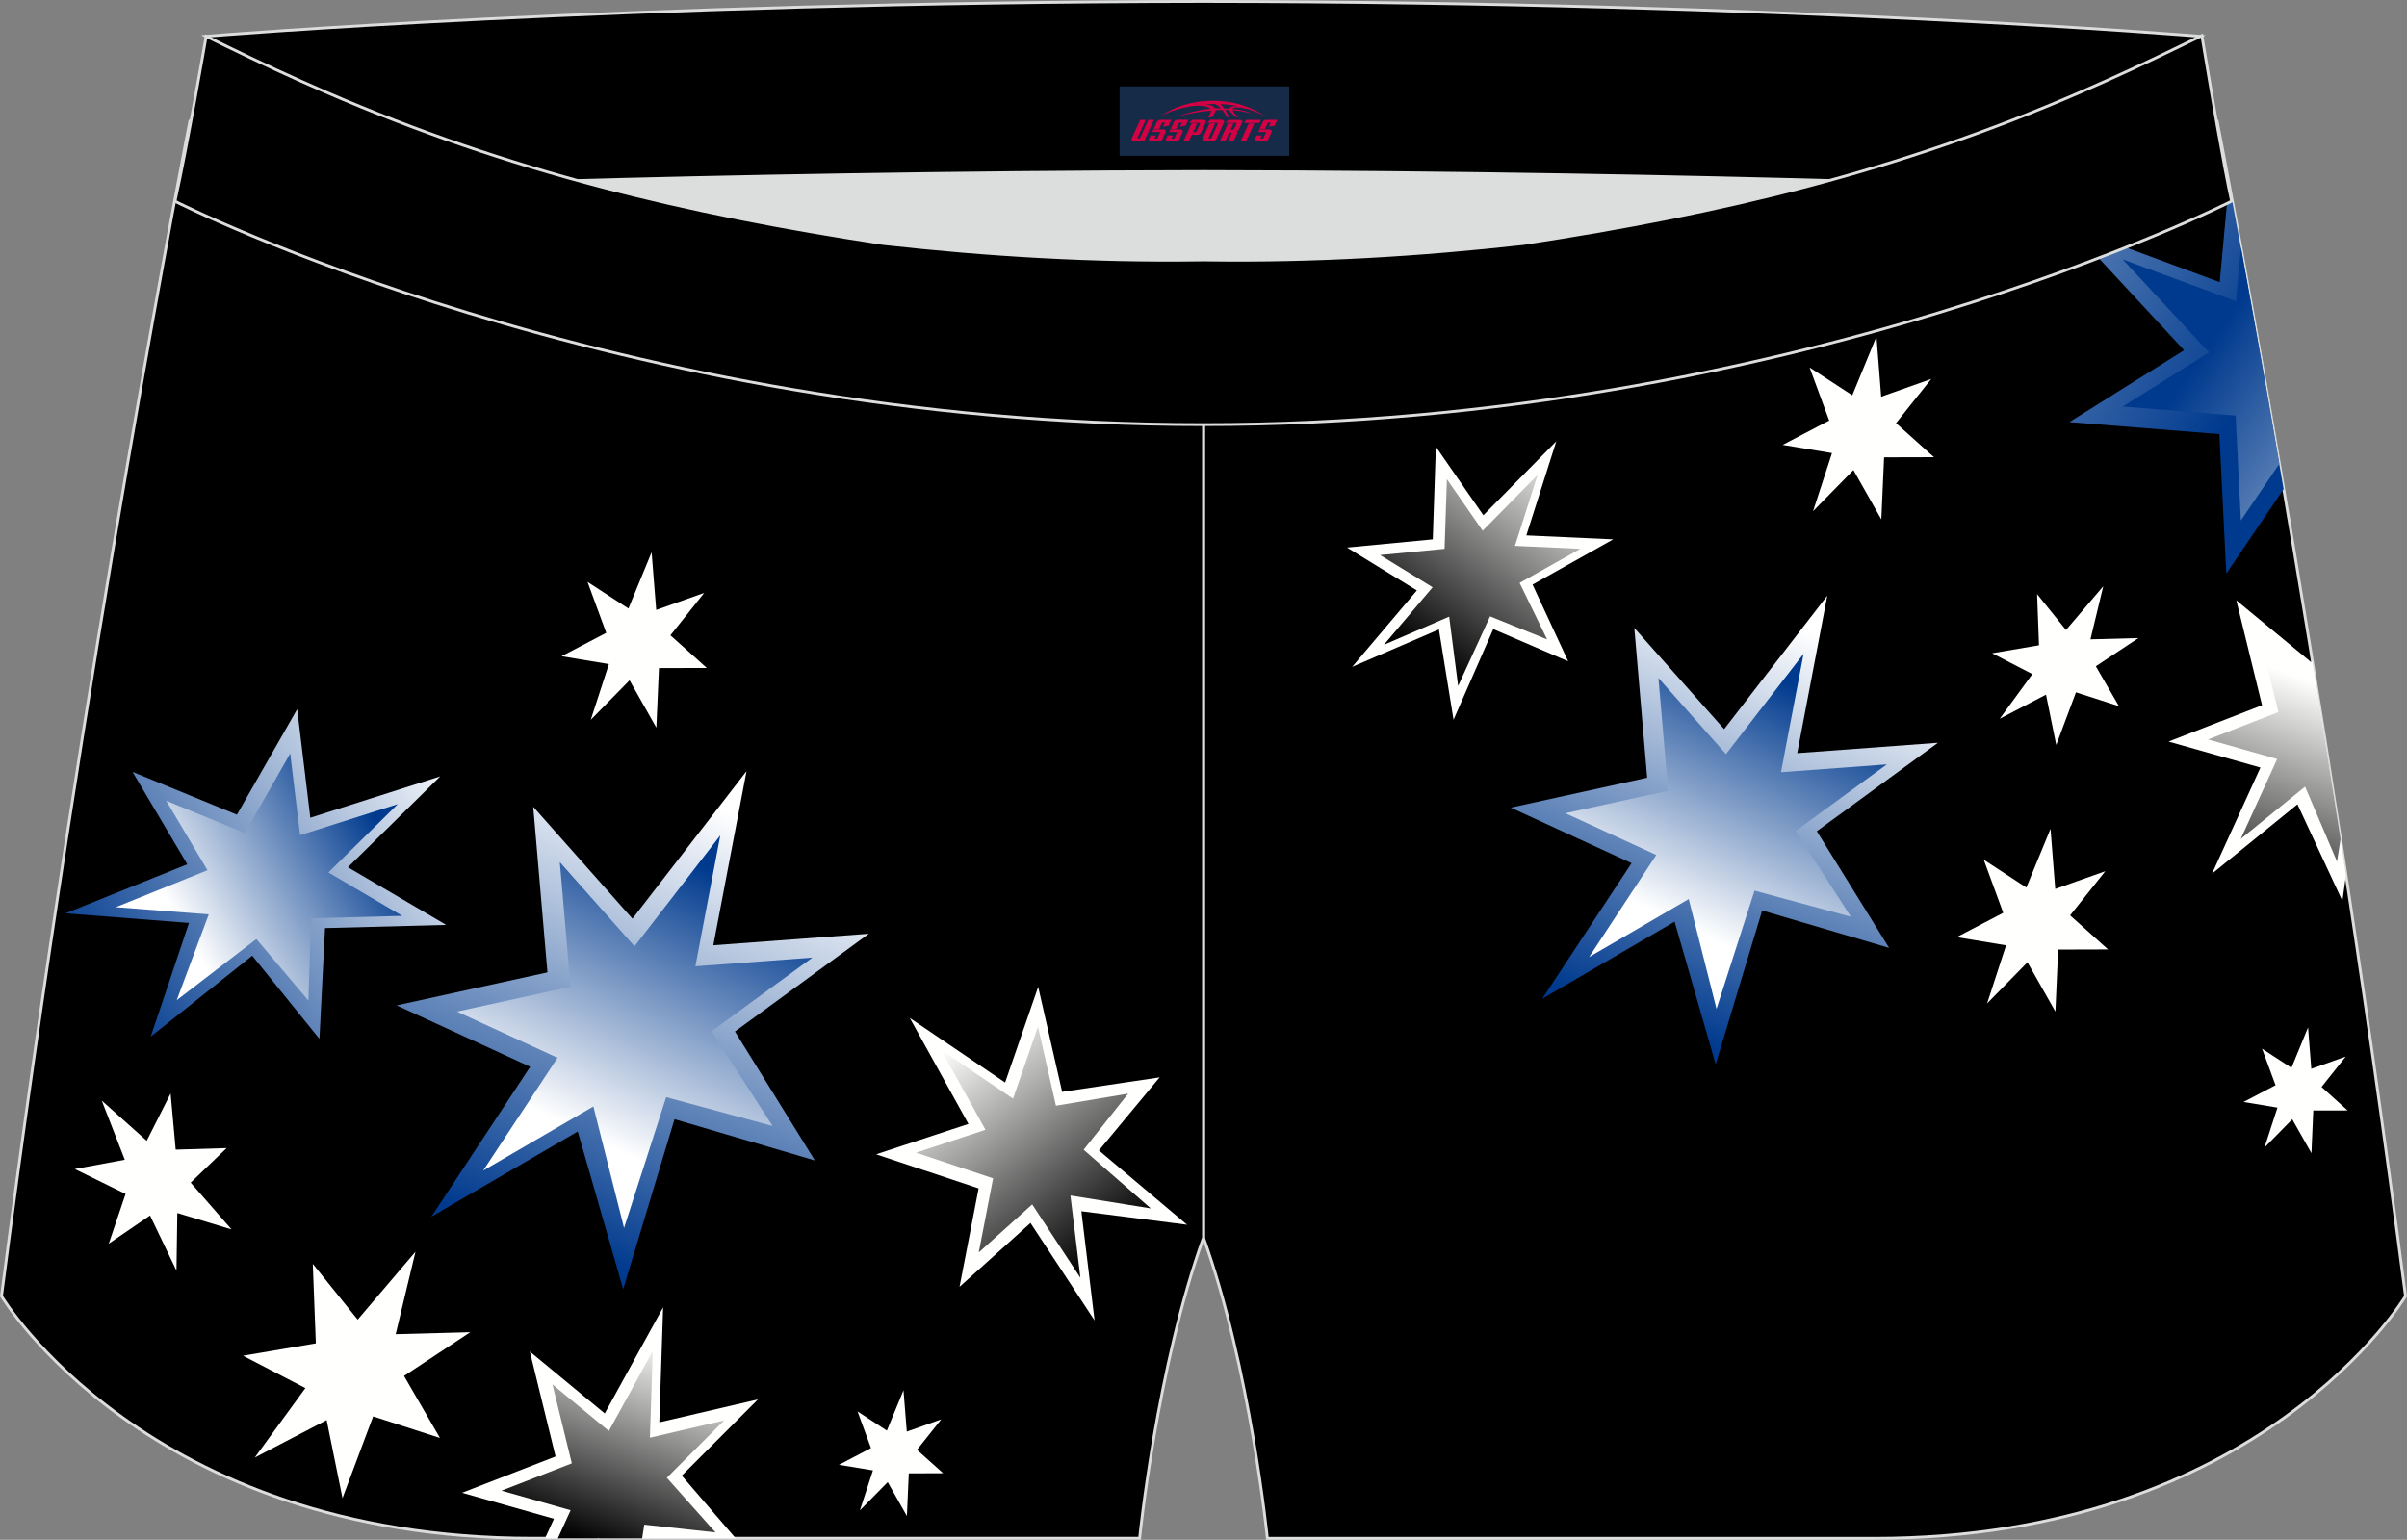 <?xml version="1.0" encoding="utf-8"?>
<!-- Generator: Adobe Illustrator 22.0.0, SVG Export Plug-In . SVG Version: 6.00 Build 0)  -->
<svg xmlns="http://www.w3.org/2000/svg" xmlns:xlink="http://www.w3.org/1999/xlink" version="1.1" id="图层_1" x="0px" y="0px" width="340.58px" height="217.94px" viewBox="0 0 340.58 217.94" enable-background="new 0 0 340.58 217.94" xml:space="preserve">
<rect x="0" y="0" width="340.58" height="217.94" fill="#808080" stroke="none"/>
<g>
	<path fill="#000001" stroke="#DCDDDD" stroke-width="0.4" stroke-miterlimit="22.926" d="M217.19,46.25   c38.19-5.81,64.25-13.27,96.54-29.03c0,0,14.83,75.21,26.64,166.24c0,0-20.45,34.28-75.19,34.28c-54.74,0-85.85,0-85.85,0   s-2.44-24.27-9.04-42.56V60.11l0.44-11.42l-0.44,11.42V48.68C186.03,48.88,201.66,47.99,217.19,46.25z"/>
	<path fill="#FFFFFD" d="M327.17,93.49l-0.14,0.24l-10.6-8.76l3.64,14.85l-13.23,5.14l13,3.68l-6.85,15.02l12.09-9.82l6.36,13.68   l0.5-3.62C330.33,113.2,328.72,103.01,327.17,93.49z"/>
	
		<linearGradient id="SVGID_1_" gradientUnits="userSpaceOnUse" x1="-1665.379" y1="-255.713" x2="-1677.677" y2="-289.501" gradientTransform="matrix(1 0 0 -1 1992.971 -159.026)">
		<stop offset="0" style="stop-color:#FFFFFE"/>
		<stop offset="1" style="stop-color:#000000"/>
	</linearGradient>
	<path fill="url(#SVGID_1_)" d="M327.62,96.21l-7.98-6.59l2.74,11.17l-9.95,3.87l9.78,2.77l-5.15,11.3l9.1-7.39l4.52,10.6l0.5-3.19   C329.96,110.92,328.77,103.39,327.62,96.21z"/>
	<polygon fill="#FFFFFD" points="297.6,82.98 292.33,89.17 288.24,84.09 288.51,91.33 281.88,92.46 287.57,95.41 282.95,101.73    289.5,98.32 290.95,105.44 293.74,97.99 299.82,99.95 296.55,94.3 302.58,90.31 295.79,90.49  "/>
	<polygon fill="#FFFFFD" points="265.51,47.64 262.09,55.95 256.05,52.01 258.82,59.52 252.24,62.97 259.22,64.13 256.54,72.35    262.25,66.53 266.2,73.51 266.59,64.73 273.65,64.71 268.28,59.89 273.26,53.64 266.18,56.15  "/>
	<polygon fill="#FFFFFD" points="290.14,117.31 286.72,125.62 280.69,121.68 283.45,129.2 276.87,132.64 283.85,133.8    281.17,142.02 286.88,136.2 290.83,143.18 291.22,134.4 298.28,134.38 292.91,129.56 297.89,123.31 290.81,125.82  "/>
	<polygon fill="#FFFFFD" points="326.58,145.42 324.23,151.14 320.07,148.43 321.98,153.6 317.45,155.97 322.25,156.77    320.41,162.43 324.34,158.42 327.06,163.22 327.32,157.18 332.18,157.17 328.49,153.85 331.91,149.55 327.04,151.28  "/>
	<g>
		
			<linearGradient id="SVGID_2_" gradientUnits="userSpaceOnUse" x1="-1760.202" y1="-303.489" x2="-1738.792" y2="-247.713" gradientTransform="matrix(1 0 0 -1 1992.971 -159.026)">
			<stop offset="0" style="stop-color:#003A8E"/>
			<stop offset="1" style="stop-color:#FFFFFF"/>
		</linearGradient>
		<polygon fill="url(#SVGID_2_)" points="258.55,84.32 243.96,103.2 231.25,88.88 233.07,110.08 213.77,114.31 230.86,122.17     218.22,141.36 236.95,130.45 242.76,150.64 249.34,128.87 267.3,134.16 257.07,117.65 274.21,105.13 254.3,106.6   "/>
		
			<linearGradient id="SVGID_3_" gradientUnits="userSpaceOnUse" x1="-1738.917" y1="-256.111" x2="-1755.311" y2="-289.724" gradientTransform="matrix(1 0 0 -1 1992.971 -159.026)">
			<stop offset="0" style="stop-color:#003A8E"/>
			<stop offset="1" style="stop-color:#FFFFFF"/>
		</linearGradient>
		<polygon fill="url(#SVGID_3_)" points="255.2,92.53 244.22,106.74 234.66,95.96 236.03,111.92 221.5,115.1 234.36,121.01     224.85,135.46 238.95,127.25 242.88,142.8 248.26,126.06 261.89,129.75 254.08,117.61 266.98,108.19 252,109.3   "/>
	</g>
	
		<linearGradient id="SVGID_4_" gradientUnits="userSpaceOnUse" x1="-1675.153" y1="-214.067" x2="-1758.243" y2="-166.095" gradientTransform="matrix(1 0 0 -1 1992.971 -159.026)">
		<stop offset="0" style="stop-color:#003A8E"/>
		<stop offset="1" style="stop-color:#FFFFFF"/>
	</linearGradient>
	<path fill="url(#SVGID_4_)" d="M292.81,32.06l16.23,17.51l-16.23,10.17l21.22,1.7l0.98,19.74l8.11-11.95   c-3.33-19.48-6.09-34.54-7.75-43.32l-1.29,14.03L292.81,32.06z"/>
	
		<linearGradient id="SVGID_5_" gradientUnits="userSpaceOnUse" x1="-1681.488" y1="-209.449" x2="-1635.104" y2="-241.927" gradientTransform="matrix(1 0 0 -1 1992.971 -159.026)">
		<stop offset="0" style="stop-color:#003A8E"/>
		<stop offset="1" style="stop-color:#FFFFFF"/>
	</linearGradient>
	<path fill="url(#SVGID_5_)" d="M300.36,36.72l12.21,13.17l-12.21,7.65l15.97,1.28l0.74,14.85l5.45-8.03   c-2.11-12.3-3.98-22.68-5.44-30.64l-0.7,7.63L300.36,36.72z"/>
	<polygon fill="#FFFFFD" points="220.21,62.46 209.89,72.93 203.17,63.23 202.73,76.34 190.6,77.5 200.48,83.57 191.33,94.38    203.6,89.09 205.67,101.87 211.29,89.04 221.89,93.6 216.85,82.74 228.26,76.34 215.97,75.78  "/>
	
		<linearGradient id="SVGID_6_" gradientUnits="userSpaceOnUse" x1="-1770.608" y1="-222.535" x2="-1791.906" y2="-251.848" gradientTransform="matrix(1 0 0 -1 1992.971 -159.026)">
		<stop offset="0" style="stop-color:#FFFFFE"/>
		<stop offset="1" style="stop-color:#000000"/>
	</linearGradient>
	<polygon fill="url(#SVGID_6_)" points="217.56,67.23 209.79,75.12 204.73,67.82 204.4,77.68 195.28,78.56 202.71,83.12    195.82,91.26 205.05,87.28 206.32,97.08 210.84,87.24 218.91,90.5 215.02,82.5 223.61,77.68 214.36,77.26  "/>
	<path fill="#DCDDDD" d="M217.19,46.25c32.31-4.91,55.94-11.01,82-22.32c-85.24-3.77-172.56-3.77-257.8,0   c26.06,11.31,49.69,17.41,82,22.32C152.9,49.57,187.67,49.57,217.19,46.25z"/>
	<path fill="#000001" stroke="#DCDDDD" stroke-width="0.4" stroke-miterlimit="22.926" d="M123.39,46.25   C85.2,40.44,59.14,32.98,26.85,17.21c0,0-14.83,75.21-26.64,166.24c0,0,20.45,34.28,75.19,34.28s85.85,0,85.85,0   s2.44-24.27,9.04-42.56V60.11l-0.44-11.42l0.44,11.42V48.68C154.54,48.88,138.91,47.99,123.39,46.25z"/>
	
		<linearGradient id="SVGID_7_" gradientUnits="userSpaceOnUse" x1="-1915.844" y1="-334.665" x2="-1892.178" y2="-273.013" gradientTransform="matrix(1 0 0 -1 1992.971 -159.026)">
		<stop offset="0" style="stop-color:#003A8E"/>
		<stop offset="1" style="stop-color:#FFFFFF"/>
	</linearGradient>
	<polygon fill="url(#SVGID_7_)" points="105.63,109.15 89.49,130.03 75.45,114.19 77.46,137.63 56.12,142.3 75.02,150.99    61.04,172.21 81.75,160.15 88.18,182.47 95.44,158.41 115.3,164.25 103.99,146 122.94,132.16 100.93,133.79  "/>
	
		<linearGradient id="SVGID_8_" gradientUnits="userSpaceOnUse" x1="-1892.313" y1="-282.29" x2="-1910.437" y2="-319.448" gradientTransform="matrix(1 0 0 -1 1992.971 -159.026)">
		<stop offset="0" style="stop-color:#003A8E"/>
		<stop offset="1" style="stop-color:#FFFFFF"/>
	</linearGradient>
	<polygon fill="url(#SVGID_8_)" points="101.92,118.23 89.78,133.94 79.21,122.02 80.73,139.66 64.67,143.18 78.89,149.72    68.37,165.68 83.96,156.61 88.3,173.8 94.26,155.29 109.32,159.37 100.69,145.96 114.95,135.54 98.39,136.77  "/>
	<g>
		
			<linearGradient id="SVGID_9_" gradientUnits="userSpaceOnUse" x1="-1979.968" y1="-300.454" x2="-1928.952" y2="-264.733" gradientTransform="matrix(1 0 0 -1 1992.971 -159.026)">
			<stop offset="0" style="stop-color:#003A8E"/>
			<stop offset="1" style="stop-color:#FFFFFF"/>
		</linearGradient>
		<polygon fill="url(#SVGID_9_)" points="62.29,109.89 43.91,115.74 42.05,100.38 33.52,115.31 18.75,109.25 26.5,122.33     9.27,129.27 26.74,130.63 21.33,146.72 35.69,135.27 45.2,147.04 45.99,131.36 63.13,130.91 49.23,122.75   "/>
		
			<linearGradient id="SVGID_10_" gradientUnits="userSpaceOnUse" x1="-1939.688" y1="-275.124" x2="-1966.877" y2="-290.822" gradientTransform="matrix(1 0 0 -1 1992.971 -159.026)">
			<stop offset="0" style="stop-color:#003A8E"/>
			<stop offset="1" style="stop-color:#FFFFFF"/>
		</linearGradient>
		<polygon fill="url(#SVGID_10_)" points="56.29,113.81 42.46,118.21 41.06,106.65 34.64,117.89 23.52,113.33 29.36,123.17     16.39,128.4 29.54,129.42 25.01,141.56 36.28,132.91 43.64,141.62 44.02,129.97 56.92,129.63 46.46,123.49   "/>
	</g>
	<polygon fill="#FFFFFD" points="128.73,144.08 137.03,159.08 123.97,163.38 138.47,168.21 135.77,182.14 145.81,173.1    154.88,186.9 153.01,171.44 167.97,173.35 155.49,162.83 164.08,152.49 150.29,154.54 146.9,139.68 142.22,153.22  "/>
	
		<linearGradient id="SVGID_11_" gradientUnits="userSpaceOnUse" x1="-1858.368" y1="-306.55" x2="-1835.493" y2="-335.829" gradientTransform="matrix(1 0 0 -1 1992.971 -159.026)">
		<stop offset="0" style="stop-color:#FFFFFE"/>
		<stop offset="1" style="stop-color:#000000"/>
	</linearGradient>
	<polygon fill="url(#SVGID_11_)" points="133.19,148.63 139.44,159.91 129.61,163.15 140.52,166.78 138.49,177.27 146.05,170.47    152.87,180.85 151.46,169.21 162.83,171.04 153.33,162.73 159.63,154.79 149.41,156.5 146.87,145.31 143.34,155.5  "/>
	<polygon fill="#FFFFFD" points="93.83,185.04 85.57,200.06 74.97,191.3 78.61,206.15 65.38,211.29 78.38,214.97 77.12,217.74    92.23,217.74 92.23,217.68 92.69,217.74 104.1,217.74 96.47,208.86 107.25,198.07 93.29,201.32  "/>
	
		<linearGradient id="SVGID_12_" gradientUnits="userSpaceOnUse" x1="-1898.064" y1="-348.772" x2="-1908.642" y2="-377.833" gradientTransform="matrix(1 0 0 -1 1992.971 -159.026)">
		<stop offset="0" style="stop-color:#FFFFFE"/>
		<stop offset="1" style="stop-color:#000000"/>
	</linearGradient>
	<polygon fill="url(#SVGID_12_)" points="92.36,191.24 86.15,202.54 78.17,195.95 80.91,207.12 70.96,210.99 80.74,213.76    78.93,217.74 84.61,217.74 84.68,217.67 84.71,217.74 90.86,217.74 91.16,215.8 101.24,216.9 94.35,209.16 102.46,201.05    91.96,203.49  "/>
	<polygon fill="#FFFFFD" points="58.79,177.17 50.61,186.78 44.26,178.89 44.69,190.14 34.38,191.89 43.21,196.47 36.05,206.3    46.22,201 48.46,212.05 52.8,200.48 62.25,203.53 57.17,194.75 66.54,188.56 55.99,188.84  "/>
	<polygon fill="#FFFFFD" points="14.4,155.78 17.66,164.15 10.58,165.46 17.77,168.99 15.39,176.03 21.23,172.04 24.97,179.84    25.09,171.69 32.76,174.01 26.98,167.39 32.07,162.5 24.86,162.72 24.14,154.77 20.76,161.47  "/>
	<polygon fill="#FFFFFD" points="127.84,196.78 125.49,202.49 121.34,199.78 123.24,204.96 118.71,207.33 123.52,208.12    121.67,213.78 125.61,209.78 128.32,214.58 128.59,208.54 133.45,208.52 129.75,205.21 133.18,200.9 128.31,202.63  "/>
	<polygon fill="#FFFFFD" points="92.2,78.17 88.92,86.13 83.13,82.36 85.78,89.57 79.46,92.88 86.16,93.99 83.59,101.88    89.08,96.29 92.87,102.99 93.24,94.56 100.01,94.54 94.86,89.92 99.64,83.92 92.85,86.33  "/>
	<path fill="#000001" stroke="#DCDDDD" stroke-width="0.4" stroke-miterlimit="22.926" d="M41.39,26.9c0,0,57.06-2.52,128.9-2.62   c71.84,0.1,128.9,2.62,128.9,2.62c4.74-2.06,7.2-19.34,12.17-21.76c0,0-58.04-4.85-141.07-4.94C87.25,0.29,29.19,5.13,29.19,5.13   C34.17,7.55,36.65,24.84,41.39,26.9z"/>
	<path fill="#000001" stroke="#DCDDDD" stroke-width="0.4" stroke-miterlimit="22.926" d="M124.94,34.46   c14.85,1.66,29.78,2.55,44.73,2.34l0.61-0.01l0.61,0.01c14.95,0.21,29.88-0.68,44.73-2.34c28.02-4.27,52.81-10.15,78.82-21.44   c4.73-2.05,9.42-4.23,14.05-6.49l3.06-1.49c1.29,7.74,3.2,18.96,4.21,23.44c0,0-62.32,31.65-145.5,31.62   c-83.18,0.04-145.5-31.61-145.5-31.61c1.61-7.14,4.41-23.35,4.41-23.35l0.29,0.14l2.58,1.26c4.64,2.26,9.32,4.44,14.06,6.49   C72.14,24.31,96.92,30.19,124.94,34.46z"/>
	
</g>
<g id="tag_logo">
	<rect y="12.23" fill="#162B48" width="24" height="9.818" x="158.42"/>
	<g>
		<path fill="#D30044" d="M174.38,15.42l0.005-0.011c0.131-0.311,1.085-0.262,2.351,0.071c0.715,0.24,1.44,0.54,2.193,0.9    c-0.218-0.147-0.447-0.289-0.682-0.42l0.011,0.005l-0.011-0.005c-1.478-0.845-3.218-1.418-5.1-1.62    c-1.282-0.115-1.658-0.082-2.411-0.055c-2.449,0.142-4.68,0.905-6.458,2.095c1.26-0.638,2.722-1.075,4.195-1.336    c1.467-0.18,2.476-0.033,2.771,0.344c-1.691,0.175-3.469,0.633-4.555,1.075c1.156-0.338,2.967-0.665,4.647-0.813    c0.016,0.251-0.115,0.567-0.415,0.96h0.475c0.376-0.382,0.584-0.725,0.595-1.004c0.333-0.022,0.66-0.033,0.971-0.033    C173.21,15.86,173.42,16.21,173.62,16.6h0.262c-0.125-0.344-0.295-0.687-0.518-1.036c0.207,0,0.393,0.005,0.567,0.011    c0.104,0.267,0.496,0.66,1.058,1.025h0.245c-0.442-0.365-0.753-0.753-0.835-1.004c1.047,0.065,1.696,0.224,2.885,0.513    C176.2,15.68,175.46,15.51,174.38,15.42z M171.94,15.33c-0.164-0.295-0.655-0.485-1.402-0.551    c0.464-0.033,0.922-0.055,1.364-0.055c0.311,0.147,0.589,0.344,0.84,0.589C172.48,15.31,172.21,15.32,171.94,15.33z M173.92,15.38c-0.224-0.016-0.458-0.027-0.715-0.044c-0.147-0.202-0.311-0.398-0.502-0.6c0.082,0,0.164,0.005,0.24,0.011    c0.72,0.033,1.429,0.125,2.138,0.273C174.41,14.98,174.03,15.14,173.92,15.38z"/>
		<path fill="#D30044" d="M161.34,16.96L160.17,19.51C159.99,19.88,160.26,20.02,160.74,20.02l0.873,0.005    c0.115,0,0.251-0.049,0.327-0.175l1.342-2.891H162.5L161.28,19.59H161.11c-0.147,0-0.185-0.033-0.147-0.125l1.156-2.504H161.34L161.34,16.96z M163.2,18.31h1.271c0.36,0,0.584,0.125,0.442,0.425L164.44,19.77C164.34,19.99,164.07,20.02,163.84,20.02H162.92c-0.267,0-0.442-0.136-0.349-0.333l0.235-0.513h0.742L163.37,19.55C163.35,19.6,163.39,19.61,163.45,19.61h0.18    c0.082,0,0.125-0.016,0.147-0.071l0.376-0.813c0.011-0.022,0.011-0.044-0.055-0.044H163.03L163.2,18.31L163.2,18.31z M164.02,18.24h-0.78l0.475-1.025c0.098-0.218,0.338-0.256,0.578-0.256H165.74L165.35,17.8L164.57,17.92l0.262-0.562H164.54c-0.082,0-0.12,0.016-0.147,0.071L164.02,18.24L164.02,18.24z M165.61,18.31L165.44,18.68h1.069c0.06,0,0.06,0.016,0.049,0.044    L166.18,19.54C166.16,19.59,166.12,19.61,166.04,19.61H165.86c-0.055,0-0.104-0.011-0.082-0.06l0.175-0.376H165.21L164.98,19.69C164.88,19.88,165.06,20.02,165.33,20.02h0.916c0.24,0,0.502-0.033,0.605-0.251l0.475-1.031c0.142-0.3-0.082-0.425-0.442-0.425H165.61L165.61,18.31z M166.42,18.24l0.371-0.818c0.022-0.055,0.06-0.071,0.147-0.071h0.295L166.97,17.91l0.791-0.115l0.387-0.845H166.7c-0.24,0-0.48,0.038-0.578,0.256L165.65,18.24L166.42,18.24L166.42,18.24z M168.82,18.7h0.278c0.087,0,0.153-0.022,0.202-0.115    l0.496-1.075c0.033-0.076-0.011-0.12-0.125-0.12H168.27l0.431-0.431h1.522c0.355,0,0.485,0.153,0.393,0.355l-0.676,1.445    c-0.06,0.125-0.175,0.333-0.644,0.327l-0.649-0.005L168.21,20.02H167.43l1.178-2.558h0.785L168.82,18.7L168.82,18.7z     M171.41,19.51c-0.022,0.049-0.06,0.076-0.142,0.076h-0.191c-0.082,0-0.109-0.027-0.082-0.076l0.944-2.051h-0.785l-0.987,2.138    c-0.125,0.273,0.115,0.415,0.453,0.415h0.72c0.327,0,0.649-0.071,0.769-0.322l1.085-2.384c0.093-0.202-0.06-0.355-0.415-0.355    h-1.533l-0.431,0.431h1.38c0.115,0,0.164,0.033,0.131,0.104L171.41,19.51L171.41,19.51z M174.13,18.38h0.278    c0.087,0,0.158-0.022,0.202-0.115l0.344-0.753c0.033-0.076-0.011-0.12-0.125-0.12h-1.402l0.425-0.431h1.527    c0.355,0,0.485,0.153,0.393,0.355l-0.529,1.124c-0.044,0.093-0.147,0.18-0.393,0.18c0.224,0.011,0.256,0.158,0.175,0.327    l-0.496,1.075h-0.785l0.54-1.167c0.022-0.055-0.005-0.087-0.104-0.087h-0.235L173.36,20.02h-0.785l1.178-2.558h0.785L174.13,18.38L174.13,18.38z M176.7,17.47L175.52,20.02h0.785l1.184-2.558H176.7L176.7,17.47z M178.21,17.4l0.202-0.431h-2.1l-0.295,0.431    H178.21L178.21,17.4z M178.19,18.31h1.271c0.36,0,0.584,0.125,0.442,0.425l-0.475,1.031c-0.104,0.218-0.371,0.251-0.605,0.251    h-0.916c-0.267,0-0.442-0.136-0.349-0.333l0.235-0.513h0.742L178.36,19.55c-0.022,0.049,0.022,0.06,0.082,0.06h0.18    c0.082,0,0.125-0.016,0.147-0.071l0.376-0.813c0.011-0.022,0.011-0.044-0.049-0.044h-1.069L178.19,18.31L178.19,18.31z     M179,18.24H178.22l0.475-1.025c0.098-0.218,0.338-0.256,0.578-0.256h1.451l-0.387,0.845l-0.791,0.115l0.262-0.562h-0.295    c-0.082,0-0.12,0.016-0.147,0.071L179,18.24z"/>
	</g>
</g>
</svg>